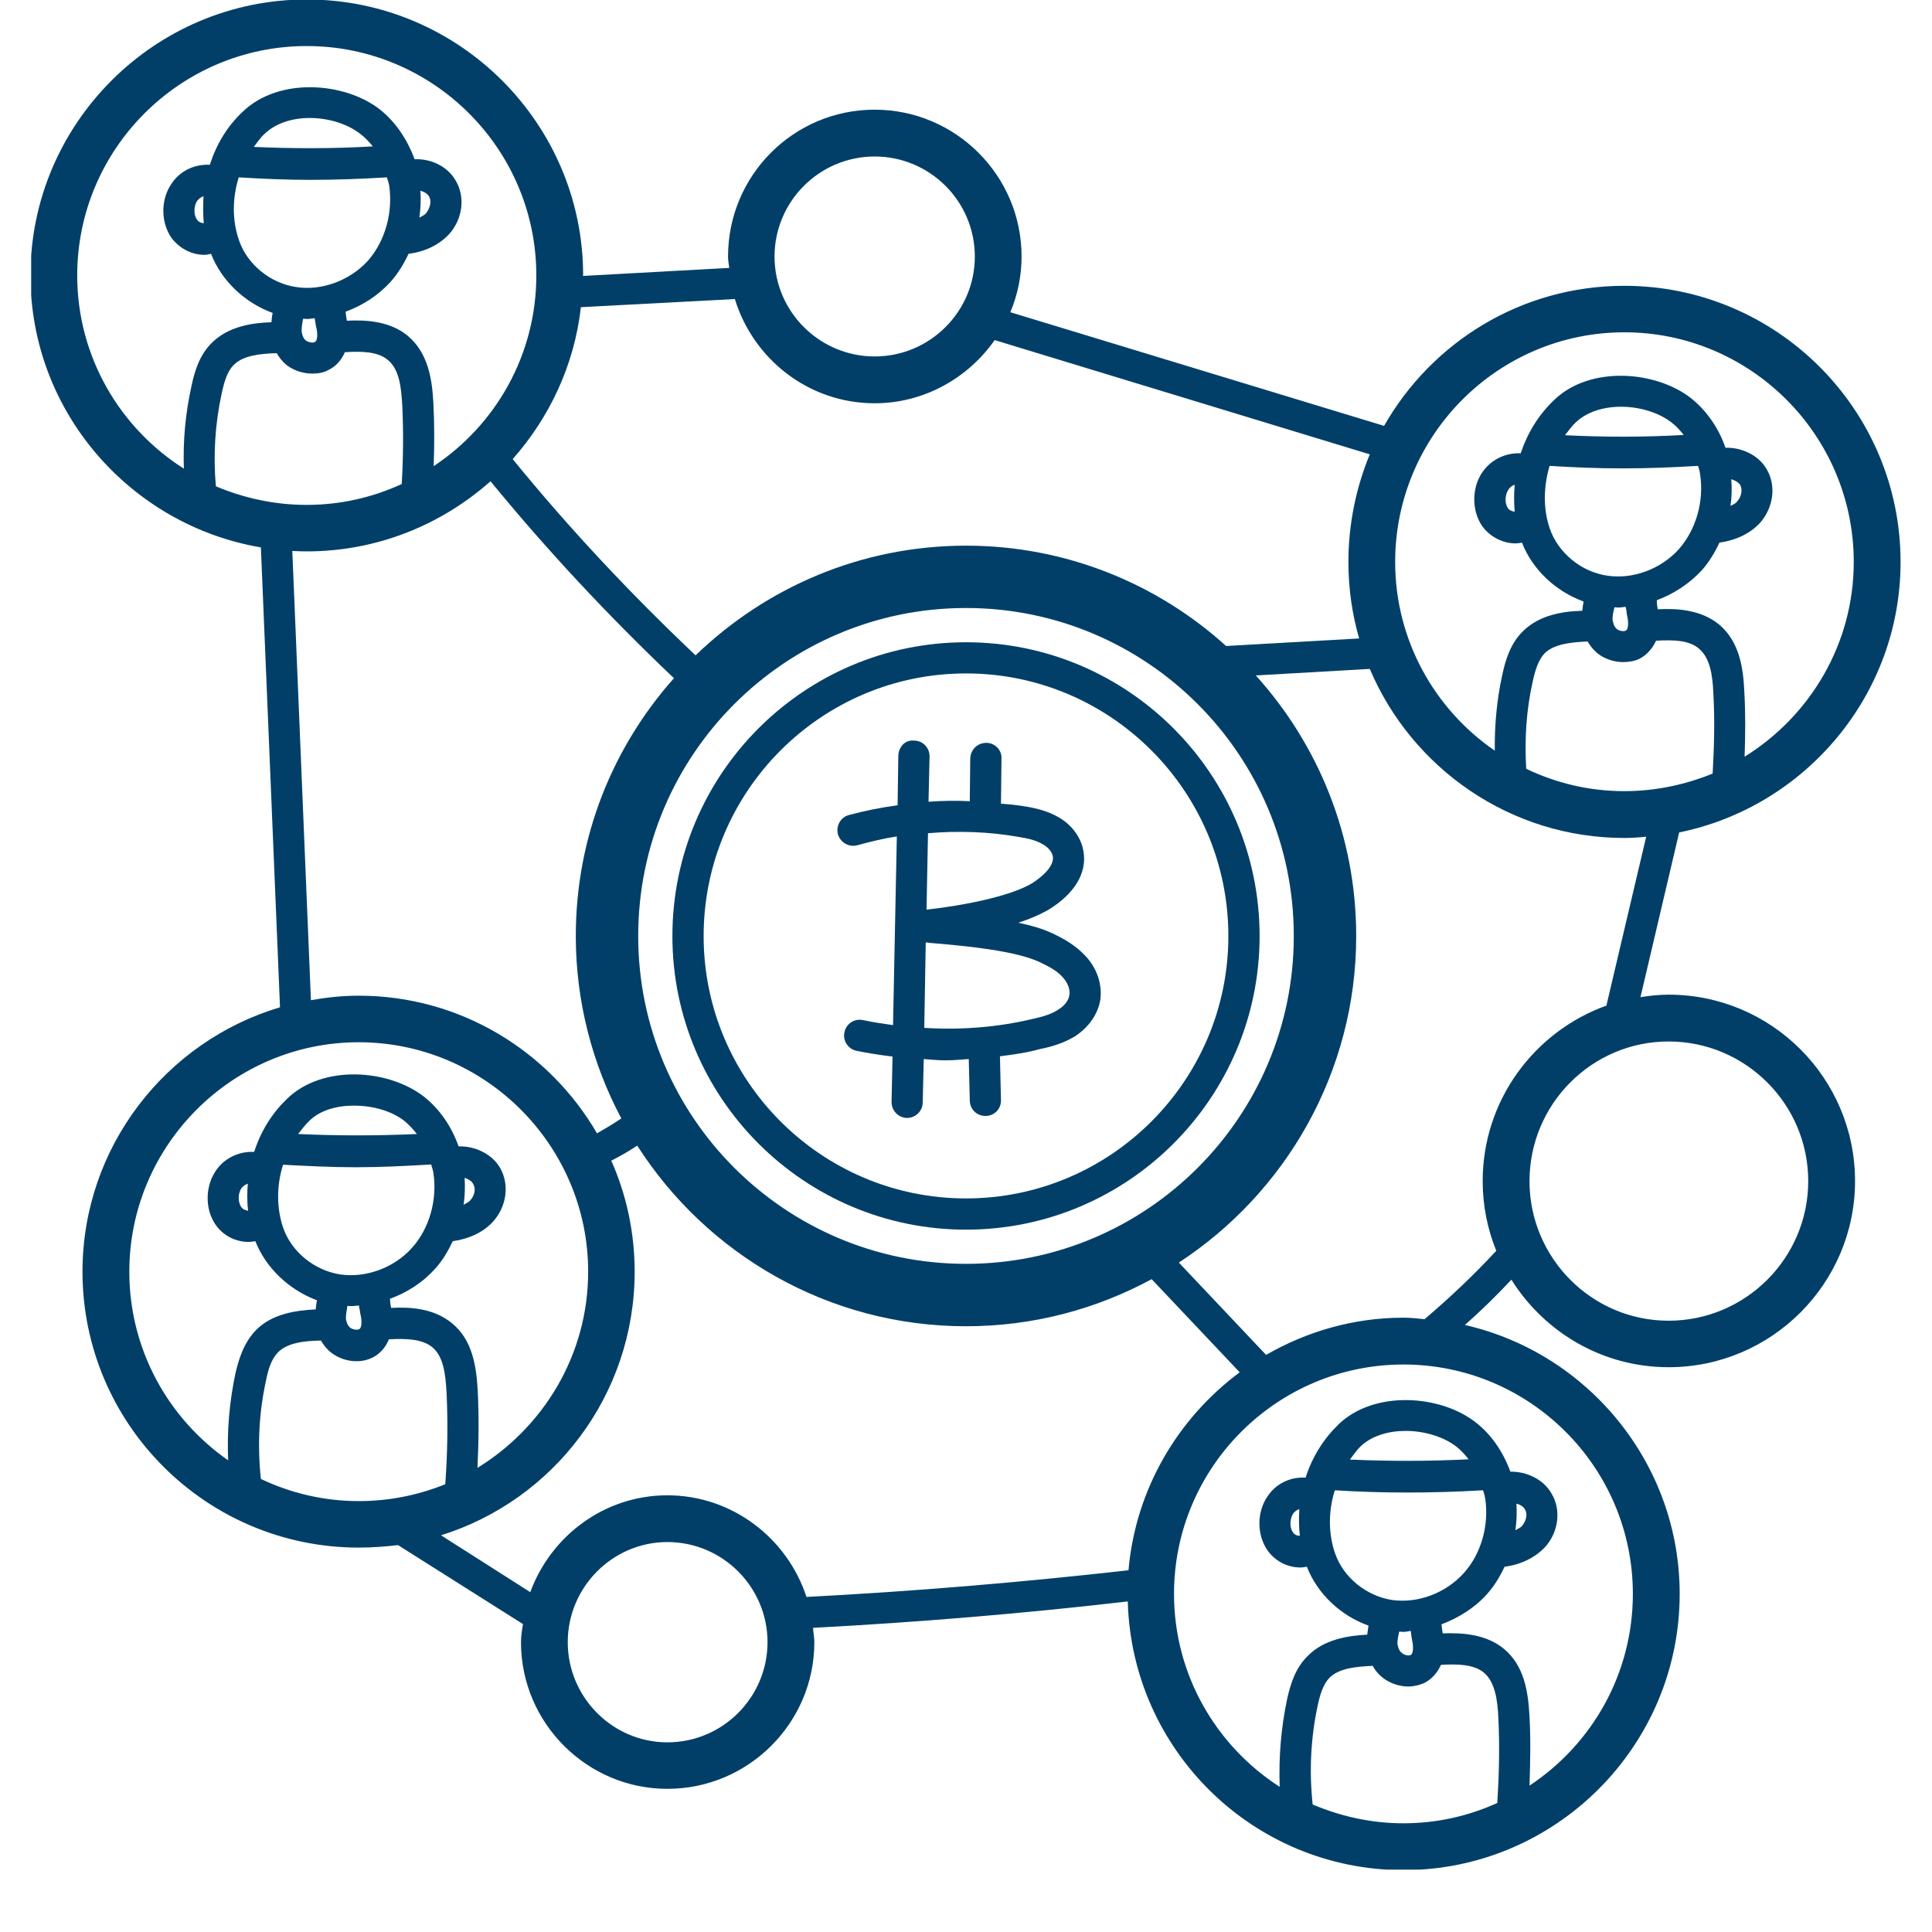 <svg xmlns="http://www.w3.org/2000/svg" xmlns:xlink="http://www.w3.org/1999/xlink" width="40" zoomAndPan="magnify" viewBox="0 0 30 30" height="40" preserveAspectRatio="xMidYMid meet" version="1.0"><defs><clipPath id="5e7119dff6"><path d="M 0.484 0 L 29.516 0 L 29.516 29.031 L 0.484 29.031 Z M 0.484 0 " clip-rule="nonzero"/></clipPath></defs><g clip-path="url(#5e7119dff6)"><path fill="#013f69" d="M 25.91 20.508 C 24.719 20.508 23.75 19.535 23.75 18.34 C 23.75 17.145 24.719 16.172 25.91 16.172 C 27.105 16.172 28.078 17.145 28.078 18.34 C 28.078 19.535 27.105 20.508 25.91 20.508 Z M 23.234 19.422 C 22.887 19.797 22.516 20.148 22.121 20.484 C 22.012 20.473 21.906 20.461 21.793 20.461 C 21.016 20.461 20.289 20.676 19.66 21.039 L 18.305 19.605 C 19.961 18.523 21.059 16.652 21.059 14.535 C 21.059 12.977 20.469 11.562 19.5 10.488 L 21.27 10.387 C 21.922 11.926 23.449 13.012 25.223 13.012 C 25.336 13.012 25.449 13.004 25.562 12.992 L 24.949 15.594 C 24.945 15.598 24.949 15.609 24.949 15.613 C 23.824 16.016 23.023 17.086 23.023 18.34 C 23.023 18.723 23.098 19.086 23.234 19.422 Z M 20.184 23.848 C 20.145 23.848 20.098 23.832 20.074 23.789 C 20.023 23.719 20.027 23.582 20.082 23.5 C 20.105 23.469 20.145 23.441 20.176 23.434 C 20.168 23.574 20.168 23.711 20.184 23.848 Z M 23.531 23.762 C 23.551 23.621 23.555 23.488 23.547 23.348 C 23.605 23.363 23.656 23.395 23.676 23.434 C 23.727 23.508 23.699 23.617 23.633 23.695 C 23.609 23.727 23.562 23.738 23.531 23.762 Z M 25.355 24.75 C 25.355 25.992 24.719 27.086 23.75 27.727 C 23.762 27.363 23.77 27.004 23.75 26.652 C 23.73 26.277 23.672 25.867 23.352 25.602 C 23.07 25.371 22.695 25.352 22.402 25.363 C 22.395 25.312 22.387 25.262 22.383 25.223 C 22.648 25.121 22.891 24.973 23.086 24.758 C 23.203 24.629 23.289 24.484 23.363 24.328 C 23.613 24.297 23.836 24.188 23.992 24.023 C 24.203 23.789 24.246 23.441 24.09 23.188 C 23.965 22.969 23.703 22.848 23.453 22.852 C 23.34 22.543 23.156 22.273 22.914 22.086 C 22.371 21.66 21.348 21.582 20.789 22.113 C 20.555 22.34 20.387 22.605 20.277 22.93 C 20.277 22.934 20.277 22.941 20.273 22.945 C 20.051 22.93 19.824 23.027 19.688 23.227 C 19.516 23.469 19.512 23.82 19.676 24.066 C 19.797 24.242 19.992 24.34 20.195 24.34 C 20.227 24.34 20.262 24.332 20.293 24.328 C 20.457 24.75 20.82 25.09 21.25 25.242 C 21.242 25.293 21.238 25.336 21.23 25.383 C 20.938 25.398 20.559 25.453 20.305 25.715 C 20.113 25.902 20.039 26.152 19.988 26.375 C 19.891 26.832 19.855 27.285 19.871 27.746 C 18.887 27.113 18.23 26.008 18.23 24.75 C 18.23 22.785 19.828 21.188 21.793 21.188 C 23.758 21.188 25.355 22.785 25.355 24.75 Z M 21.941 25.582 C 21.941 25.617 21.938 25.68 21.906 25.699 C 21.871 25.715 21.801 25.699 21.77 25.668 C 21.715 25.629 21.707 25.559 21.699 25.523 C 21.699 25.465 21.711 25.402 21.727 25.336 C 21.75 25.336 21.77 25.34 21.789 25.34 C 21.828 25.34 21.867 25.332 21.906 25.324 C 21.91 25.371 21.918 25.41 21.922 25.445 C 21.934 25.496 21.941 25.539 21.941 25.582 Z M 20.961 22.664 C 21.016 22.594 21.062 22.523 21.125 22.461 C 21.301 22.293 21.562 22.219 21.828 22.219 C 22.121 22.219 22.422 22.312 22.617 22.465 C 22.688 22.52 22.746 22.586 22.805 22.66 C 22.191 22.691 21.574 22.691 20.961 22.664 Z M 21.848 23.176 C 22.242 23.176 22.637 23.164 23.027 23.141 C 23.043 23.176 23.051 23.219 23.062 23.266 C 23.125 23.684 23 24.133 22.723 24.434 C 22.445 24.738 22.016 24.902 21.613 24.844 C 21.211 24.781 20.855 24.488 20.73 24.117 C 20.625 23.816 20.625 23.461 20.727 23.141 C 21.094 23.164 21.473 23.176 21.848 23.176 Z M 23.25 27.996 C 22.805 28.199 22.312 28.312 21.793 28.312 C 21.289 28.312 20.816 28.203 20.383 28.02 C 20.328 27.504 20.352 26.992 20.461 26.484 C 20.496 26.316 20.547 26.152 20.645 26.051 C 20.793 25.906 21.047 25.879 21.316 25.867 C 21.352 25.938 21.406 26 21.465 26.047 C 21.578 26.137 21.727 26.188 21.867 26.188 C 21.953 26.188 22.039 26.168 22.117 26.133 C 22.234 26.074 22.32 25.973 22.375 25.852 C 22.637 25.836 22.887 25.844 23.043 25.973 C 23.215 26.121 23.254 26.395 23.266 26.672 C 23.289 27.113 23.277 27.555 23.25 27.996 Z M 12.523 24.797 C 12.227 23.891 11.375 23.219 10.363 23.219 C 9.387 23.219 8.555 23.848 8.234 24.723 L 6.848 23.84 C 8.59 23.297 9.855 21.668 9.855 19.746 C 9.855 19.137 9.727 18.551 9.492 18.023 C 9.629 17.953 9.766 17.875 9.895 17.789 C 10.969 19.469 12.855 20.594 15 20.594 C 16.047 20.594 17.023 20.328 17.883 19.863 L 19.25 21.309 C 18.289 22.023 17.633 23.125 17.523 24.383 C 15.867 24.57 14.188 24.711 12.523 24.797 Z M 10.363 27.055 C 9.512 27.055 8.816 26.355 8.816 25.5 C 8.816 24.645 9.512 23.945 10.363 23.945 C 11.223 23.945 11.918 24.645 11.918 25.5 C 11.918 26.355 11.223 27.055 10.363 27.055 Z M 5.57 23.309 C 5.027 23.309 4.512 23.184 4.051 22.965 C 3.996 22.449 4.02 21.934 4.133 21.426 C 4.164 21.266 4.215 21.102 4.316 21 C 4.461 20.852 4.719 20.82 4.984 20.816 C 5.023 20.883 5.07 20.945 5.133 20.996 C 5.25 21.09 5.395 21.137 5.535 21.137 C 5.625 21.137 5.711 21.117 5.789 21.078 C 5.902 21.02 5.988 20.922 6.039 20.797 C 6.305 20.781 6.559 20.793 6.711 20.918 C 6.887 21.062 6.918 21.34 6.934 21.621 C 6.957 22.094 6.949 22.57 6.914 23.047 C 6.5 23.215 6.047 23.309 5.57 23.309 Z M 3.852 18.801 C 3.812 18.793 3.77 18.777 3.746 18.742 C 3.691 18.664 3.695 18.527 3.75 18.449 C 3.777 18.414 3.812 18.395 3.848 18.379 C 3.836 18.516 3.836 18.656 3.852 18.801 Z M 7.199 18.707 C 7.219 18.57 7.223 18.43 7.215 18.289 C 7.273 18.309 7.324 18.34 7.344 18.379 C 7.395 18.457 7.371 18.566 7.297 18.645 C 7.273 18.668 7.234 18.688 7.199 18.707 Z M 4.629 17.609 C 4.684 17.539 4.734 17.473 4.797 17.41 C 4.969 17.238 5.23 17.168 5.496 17.168 C 5.793 17.168 6.09 17.254 6.285 17.41 C 6.352 17.469 6.418 17.535 6.473 17.609 C 5.859 17.637 5.246 17.637 4.629 17.609 Z M 5.613 20.531 C 5.613 20.566 5.609 20.625 5.574 20.641 C 5.547 20.656 5.477 20.645 5.438 20.617 C 5.387 20.574 5.375 20.508 5.371 20.469 C 5.371 20.41 5.383 20.348 5.395 20.277 C 5.418 20.281 5.438 20.281 5.457 20.281 C 5.496 20.281 5.535 20.273 5.574 20.273 C 5.578 20.312 5.59 20.355 5.594 20.395 C 5.605 20.438 5.613 20.488 5.613 20.531 Z M 5.281 19.789 C 4.883 19.727 4.523 19.438 4.395 19.059 C 4.293 18.754 4.293 18.41 4.395 18.086 C 4.766 18.105 5.145 18.125 5.52 18.125 C 5.914 18.125 6.305 18.105 6.695 18.082 C 6.707 18.125 6.723 18.164 6.73 18.215 C 6.793 18.629 6.668 19.078 6.395 19.379 C 6.117 19.688 5.68 19.848 5.281 19.789 Z M 3.656 21.324 C 3.562 21.77 3.523 22.219 3.543 22.676 C 2.617 22.031 2.008 20.961 2.008 19.746 C 2.008 17.789 3.605 16.184 5.57 16.184 C 7.535 16.184 9.133 17.789 9.133 19.746 C 9.133 21.039 8.438 22.164 7.414 22.793 C 7.434 22.395 7.438 21.992 7.418 21.594 C 7.398 21.227 7.34 20.812 7.023 20.551 C 6.738 20.312 6.363 20.293 6.074 20.309 C 6.062 20.262 6.059 20.211 6.055 20.168 C 6.32 20.07 6.562 19.918 6.754 19.703 C 6.871 19.578 6.957 19.426 7.031 19.273 C 7.281 19.238 7.504 19.137 7.656 18.969 C 7.871 18.73 7.914 18.387 7.762 18.129 C 7.637 17.918 7.375 17.793 7.121 17.801 C 7.012 17.492 6.828 17.223 6.586 17.031 C 6.039 16.602 5.012 16.523 4.457 17.062 C 4.223 17.289 4.055 17.555 3.949 17.879 C 3.949 17.879 3.941 17.883 3.941 17.887 C 3.723 17.875 3.492 17.977 3.359 18.168 C 3.184 18.414 3.18 18.77 3.344 19.012 C 3.465 19.191 3.664 19.285 3.863 19.285 C 3.895 19.285 3.93 19.277 3.965 19.273 C 4.129 19.691 4.492 20.031 4.922 20.191 C 4.914 20.234 4.906 20.281 4.902 20.332 C 4.605 20.348 4.227 20.395 3.973 20.656 C 3.785 20.852 3.711 21.094 3.656 21.324 Z M 3.352 7.551 C 3.309 7.066 3.34 6.574 3.445 6.098 C 3.48 5.938 3.527 5.766 3.629 5.668 C 3.773 5.52 4.031 5.492 4.297 5.484 C 4.336 5.551 4.383 5.613 4.449 5.668 C 4.562 5.754 4.707 5.801 4.848 5.801 C 4.934 5.801 5.023 5.789 5.098 5.746 C 5.215 5.691 5.305 5.59 5.355 5.469 C 5.613 5.453 5.867 5.457 6.023 5.59 C 6.199 5.734 6.23 6.008 6.246 6.289 C 6.266 6.695 6.262 7.109 6.238 7.516 C 5.789 7.723 5.289 7.84 4.762 7.84 C 4.262 7.84 3.785 7.734 3.352 7.551 Z M 3.164 3.465 C 3.125 3.465 3.082 3.445 3.059 3.41 C 3.004 3.336 3.008 3.199 3.062 3.117 C 3.094 3.082 3.125 3.059 3.16 3.047 C 3.152 3.188 3.152 3.328 3.164 3.465 Z M 6.512 3.379 C 6.531 3.242 6.539 3.102 6.527 2.961 C 6.586 2.977 6.637 3.008 6.66 3.047 C 6.707 3.121 6.68 3.23 6.613 3.316 C 6.59 3.34 6.547 3.359 6.512 3.379 Z M 3.941 2.281 C 3.996 2.211 4.043 2.137 4.105 2.082 C 4.281 1.91 4.543 1.832 4.809 1.832 C 5.105 1.832 5.402 1.926 5.598 2.082 C 5.668 2.133 5.73 2.203 5.789 2.273 C 5.172 2.309 4.559 2.309 3.941 2.281 Z M 4.926 5.203 C 4.926 5.234 4.922 5.297 4.887 5.312 C 4.859 5.328 4.793 5.316 4.75 5.289 C 4.699 5.246 4.688 5.176 4.684 5.141 C 4.684 5.082 4.691 5.02 4.707 4.949 C 4.734 4.949 4.75 4.953 4.77 4.953 C 4.809 4.953 4.848 4.945 4.887 4.941 C 4.891 4.984 4.902 5.023 4.906 5.062 C 4.918 5.109 4.926 5.152 4.926 5.203 Z M 4.598 4.457 C 4.195 4.398 3.836 4.102 3.711 3.73 C 3.605 3.426 3.605 3.082 3.707 2.754 C 4.078 2.777 4.457 2.793 4.832 2.793 C 5.227 2.793 5.617 2.777 6.008 2.754 C 6.02 2.797 6.035 2.836 6.043 2.879 C 6.105 3.301 5.98 3.746 5.711 4.051 C 5.43 4.359 4.988 4.52 4.598 4.457 Z M 2.973 5.996 C 2.879 6.418 2.84 6.848 2.855 7.277 C 1.863 6.648 1.199 5.539 1.199 4.277 C 1.199 2.312 2.801 0.715 4.762 0.715 C 6.727 0.715 8.328 2.312 8.328 4.277 C 8.328 5.512 7.695 6.602 6.734 7.238 C 6.746 6.914 6.746 6.59 6.73 6.266 C 6.711 5.895 6.652 5.484 6.332 5.215 C 6.055 4.984 5.676 4.965 5.387 4.98 C 5.375 4.926 5.371 4.883 5.367 4.84 C 5.633 4.742 5.875 4.586 6.066 4.375 C 6.184 4.242 6.27 4.098 6.344 3.941 C 6.594 3.91 6.816 3.805 6.973 3.637 C 7.184 3.402 7.23 3.059 7.074 2.801 C 6.949 2.582 6.688 2.461 6.438 2.473 C 6.324 2.164 6.141 1.891 5.898 1.699 C 5.352 1.273 4.328 1.195 3.77 1.734 C 3.535 1.953 3.367 2.227 3.262 2.547 C 3.262 2.551 3.258 2.555 3.258 2.559 C 3.035 2.547 2.809 2.641 2.672 2.84 C 2.496 3.082 2.492 3.438 2.656 3.684 C 2.777 3.855 2.977 3.957 3.172 3.957 C 3.207 3.957 3.242 3.949 3.277 3.941 C 3.441 4.363 3.805 4.703 4.234 4.859 C 4.223 4.906 4.219 4.949 4.215 5.004 C 3.922 5.012 3.543 5.066 3.285 5.328 C 3.098 5.516 3.023 5.758 2.973 5.996 Z M 15 9.441 C 17.809 9.441 20.09 11.723 20.09 14.535 C 20.09 17.344 17.809 19.625 15 19.625 C 12.191 19.625 9.91 17.344 9.91 14.535 C 9.91 11.723 12.191 9.441 15 9.441 Z M 9.648 17.367 C 9.527 17.449 9.402 17.523 9.27 17.598 C 8.527 16.32 7.148 15.461 5.57 15.461 C 5.316 15.461 5.07 15.488 4.828 15.531 L 4.539 8.555 C 4.613 8.559 4.688 8.562 4.762 8.562 C 5.859 8.562 6.855 8.148 7.617 7.473 C 8.496 8.547 9.453 9.57 10.465 10.531 C 9.516 11.598 8.941 12.996 8.941 14.535 C 8.941 15.555 9.199 16.523 9.648 17.367 Z M 11.391 4.645 C 11.398 4.645 11.406 4.641 11.41 4.641 C 11.695 5.574 12.555 6.262 13.582 6.262 C 14.352 6.262 15.035 5.867 15.445 5.281 L 21.27 7.055 C 21.059 7.566 20.938 8.133 20.938 8.727 C 20.938 9.137 20.996 9.539 21.105 9.914 L 19.039 10.031 C 17.973 9.066 16.555 8.473 15 8.473 C 13.367 8.473 11.891 9.125 10.801 10.176 C 9.793 9.223 8.836 8.203 7.961 7.129 C 8.531 6.484 8.918 5.672 9.02 4.77 Z M 13.582 2.43 C 14.438 2.43 15.137 3.125 15.137 3.984 C 15.137 4.84 14.438 5.535 13.582 5.535 C 12.727 5.535 12.027 4.84 12.027 3.984 C 12.027 3.125 12.727 2.43 13.582 2.43 Z M 23.52 7.527 C 23.508 7.672 23.508 7.809 23.52 7.945 C 23.484 7.941 23.438 7.926 23.414 7.891 C 23.363 7.812 23.367 7.68 23.426 7.598 C 23.449 7.562 23.484 7.539 23.52 7.527 Z M 26.871 7.855 C 26.891 7.723 26.895 7.582 26.883 7.441 C 26.941 7.457 26.996 7.492 27.02 7.527 C 27.062 7.602 27.043 7.715 26.969 7.793 C 26.949 7.82 26.902 7.84 26.871 7.855 Z M 25.223 5.16 C 27.184 5.16 28.785 6.758 28.785 8.727 C 28.785 10 28.105 11.121 27.09 11.75 C 27.102 11.414 27.105 11.078 27.086 10.746 C 27.07 10.375 27.012 9.961 26.691 9.695 C 26.41 9.465 26.031 9.445 25.742 9.461 C 25.73 9.406 25.727 9.363 25.727 9.32 C 25.988 9.223 26.23 9.066 26.426 8.855 C 26.539 8.727 26.629 8.578 26.699 8.426 C 26.953 8.391 27.176 8.285 27.328 8.121 C 27.539 7.883 27.586 7.539 27.43 7.281 C 27.305 7.066 27.043 6.945 26.793 6.953 C 26.688 6.645 26.496 6.371 26.254 6.18 C 25.707 5.754 24.684 5.676 24.133 6.211 C 23.895 6.438 23.727 6.707 23.617 7.027 C 23.617 7.031 23.617 7.035 23.613 7.039 C 23.391 7.027 23.164 7.129 23.027 7.32 C 22.852 7.562 22.848 7.922 23.012 8.164 C 23.133 8.336 23.336 8.438 23.535 8.438 C 23.57 8.438 23.598 8.43 23.633 8.426 C 23.797 8.848 24.16 9.184 24.59 9.34 C 24.582 9.387 24.574 9.43 24.57 9.484 C 24.273 9.492 23.898 9.547 23.641 9.809 C 23.453 9.996 23.375 10.254 23.328 10.477 C 23.242 10.863 23.207 11.258 23.211 11.656 C 22.277 11.016 21.664 9.938 21.664 8.727 C 21.664 6.758 23.262 5.16 25.223 5.16 Z M 25.281 9.684 C 25.281 9.719 25.277 9.781 25.242 9.793 C 25.215 9.809 25.145 9.797 25.109 9.77 C 25.055 9.727 25.047 9.66 25.039 9.617 C 25.039 9.562 25.051 9.496 25.07 9.43 C 25.086 9.43 25.109 9.434 25.129 9.434 C 25.168 9.434 25.203 9.426 25.242 9.422 C 25.254 9.465 25.258 9.504 25.262 9.543 C 25.273 9.586 25.281 9.633 25.281 9.684 Z M 24.301 6.758 C 24.355 6.691 24.402 6.621 24.465 6.562 C 24.84 6.203 25.582 6.266 25.957 6.562 C 26.027 6.613 26.086 6.68 26.145 6.754 C 25.531 6.789 24.914 6.789 24.301 6.758 Z M 25.188 7.273 C 25.582 7.273 25.973 7.258 26.367 7.234 C 26.379 7.277 26.395 7.316 26.398 7.359 C 26.465 7.781 26.336 8.227 26.066 8.531 C 25.785 8.84 25.352 9 24.953 8.938 C 24.551 8.879 24.195 8.582 24.066 8.211 C 23.961 7.906 23.965 7.562 24.062 7.234 C 24.434 7.258 24.812 7.273 25.188 7.273 Z M 26.594 12.012 C 26.172 12.184 25.707 12.285 25.223 12.285 C 24.676 12.285 24.164 12.16 23.699 11.938 C 23.672 11.484 23.699 11.027 23.801 10.578 C 23.836 10.418 23.883 10.254 23.984 10.145 C 24.133 10 24.387 9.973 24.652 9.961 C 24.695 10.035 24.746 10.094 24.805 10.145 C 24.918 10.234 25.066 10.281 25.203 10.281 C 25.293 10.281 25.379 10.266 25.457 10.23 C 25.57 10.172 25.66 10.07 25.715 9.949 C 25.973 9.934 26.227 9.938 26.379 10.07 C 26.555 10.215 26.594 10.488 26.605 10.773 C 26.629 11.184 26.617 11.598 26.594 12.012 Z M 25.91 15.445 C 25.762 15.445 25.617 15.461 25.473 15.484 L 26.074 12.926 C 28.031 12.527 29.512 10.793 29.512 8.727 C 29.512 6.359 27.586 4.438 25.223 4.438 C 23.621 4.438 22.23 5.316 21.492 6.613 L 15.688 4.848 C 15.801 4.582 15.863 4.285 15.863 3.984 C 15.863 2.723 14.836 1.703 13.582 1.703 C 12.324 1.703 11.305 2.723 11.305 3.984 C 11.305 4.043 11.316 4.102 11.324 4.16 L 9.047 4.285 C 9.047 4.281 9.055 4.281 9.055 4.277 C 9.055 1.918 7.129 -0.008 4.762 -0.008 C 2.402 -0.008 0.473 1.918 0.473 4.277 C 0.473 6.395 2.027 8.156 4.051 8.5 L 4.348 15.641 C 2.578 16.168 1.281 17.809 1.281 19.746 C 1.281 22.113 3.207 24.031 5.57 24.031 C 5.777 24.031 5.977 24.016 6.18 23.992 L 8.121 25.219 C 8.105 25.312 8.09 25.402 8.09 25.5 C 8.09 26.754 9.113 27.777 10.363 27.777 C 11.621 27.777 12.645 26.754 12.645 25.5 C 12.645 25.422 12.629 25.355 12.625 25.277 C 14.25 25.191 15.891 25.055 17.512 24.867 C 17.574 27.18 19.465 29.039 21.793 29.039 C 24.152 29.039 26.082 27.117 26.082 24.75 C 26.082 22.719 24.652 21.008 22.746 20.574 C 23 20.352 23.234 20.121 23.469 19.871 C 23.98 20.684 24.879 21.23 25.91 21.23 C 27.508 21.23 28.805 19.93 28.805 18.34 C 28.805 16.742 27.508 15.445 25.91 15.445 " fill-opacity="1" fill-rule="nonzero"/></g><path fill="#013f69" d="M 16.434 15.676 C 16.332 15.746 16.199 15.785 16.043 15.82 C 15.488 15.953 14.918 15.996 14.352 15.961 L 14.375 14.633 C 14.449 14.645 14.527 14.648 14.613 14.656 C 15.043 14.695 15.77 14.766 16.141 14.938 C 16.262 14.996 16.406 15.066 16.5 15.172 C 16.578 15.258 16.621 15.363 16.605 15.449 C 16.598 15.531 16.527 15.621 16.434 15.676 Z M 14.41 12.938 C 14.883 12.898 15.355 12.914 15.82 12.996 C 15.973 13.02 16.094 13.051 16.191 13.109 C 16.277 13.156 16.336 13.23 16.348 13.297 C 16.375 13.445 16.184 13.617 16.02 13.719 C 15.68 13.918 14.977 14.059 14.387 14.125 Z M 16.855 14.844 C 16.703 14.68 16.516 14.574 16.348 14.496 C 16.195 14.422 16.012 14.371 15.812 14.328 C 15.984 14.273 16.137 14.207 16.27 14.133 C 16.68 13.887 16.883 13.559 16.824 13.219 C 16.789 13.008 16.648 12.809 16.434 12.688 C 16.262 12.59 16.078 12.547 15.906 12.52 C 15.785 12.5 15.664 12.488 15.543 12.48 L 15.551 11.777 C 15.559 11.648 15.449 11.535 15.316 11.535 C 15.18 11.535 15.074 11.637 15.066 11.773 L 15.059 12.441 C 14.844 12.43 14.633 12.434 14.418 12.449 L 14.434 11.742 C 14.434 11.613 14.332 11.5 14.195 11.5 C 14.051 11.484 13.953 11.602 13.949 11.738 L 13.938 12.504 C 13.68 12.539 13.426 12.59 13.18 12.656 C 13.051 12.691 12.977 12.828 13.012 12.957 C 13.051 13.082 13.18 13.16 13.312 13.125 C 13.516 13.07 13.715 13.02 13.926 12.988 L 13.867 15.918 C 13.711 15.895 13.559 15.875 13.402 15.84 C 13.266 15.812 13.141 15.895 13.113 16.027 C 13.082 16.156 13.168 16.289 13.297 16.316 C 13.484 16.355 13.668 16.383 13.859 16.406 L 13.844 17.113 C 13.844 17.246 13.949 17.355 14.078 17.359 L 14.086 17.359 C 14.215 17.359 14.328 17.254 14.328 17.117 L 14.344 16.445 C 14.453 16.453 14.562 16.465 14.68 16.465 C 14.801 16.465 14.922 16.453 15.043 16.445 L 15.059 17.09 C 15.062 17.227 15.168 17.328 15.301 17.328 L 15.305 17.328 C 15.441 17.328 15.547 17.219 15.543 17.082 L 15.527 16.402 C 15.734 16.375 15.941 16.348 16.152 16.289 C 16.332 16.254 16.523 16.195 16.695 16.09 C 16.91 15.949 17.051 15.742 17.086 15.523 C 17.117 15.293 17.039 15.039 16.855 14.844 " fill-opacity="1" fill-rule="nonzero"/><path fill="#013f69" d="M 15 18.609 C 12.754 18.609 10.926 16.781 10.926 14.535 C 10.926 12.285 12.754 10.457 15 10.457 C 17.246 10.457 19.074 12.285 19.074 14.535 C 19.074 16.781 17.246 18.609 15 18.609 Z M 15 9.973 C 12.484 9.973 10.441 12.02 10.441 14.535 C 10.441 17.047 12.484 19.094 15 19.094 C 17.516 19.094 19.559 17.047 19.559 14.535 C 19.559 12.02 17.516 9.973 15 9.973 " fill-opacity="1" fill-rule="nonzero"/></svg>
